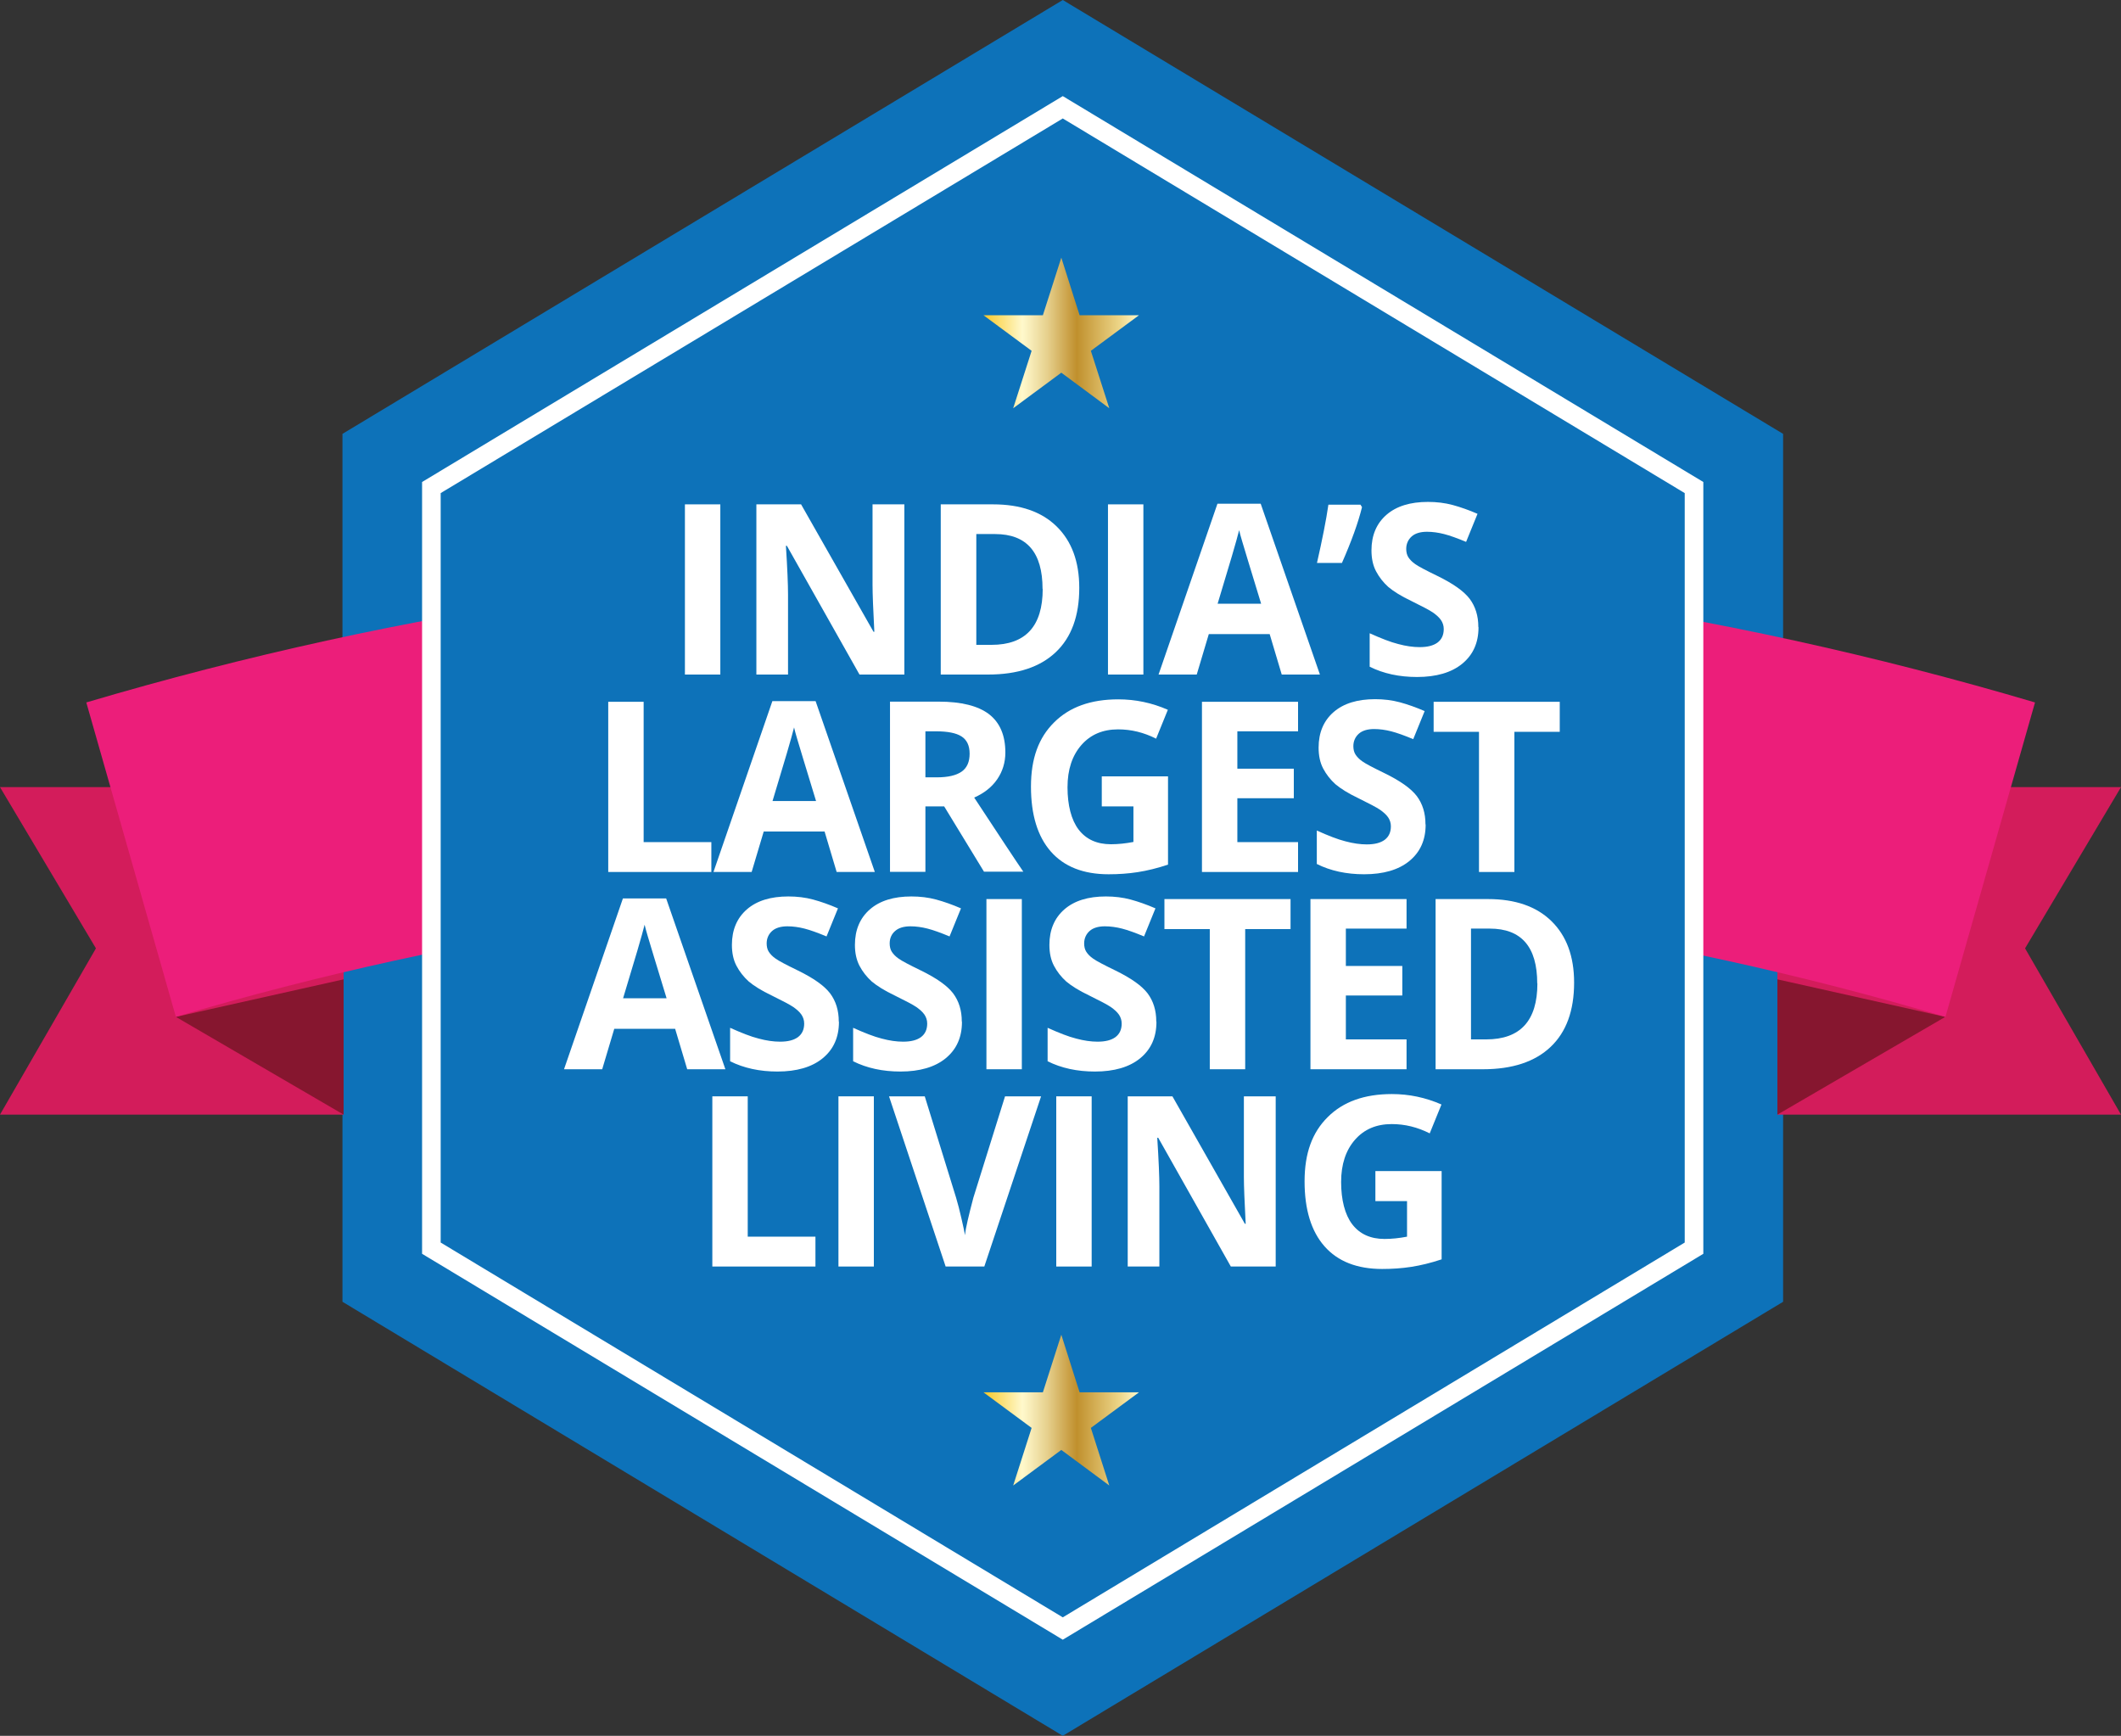 <svg xmlns="http://www.w3.org/2000/svg" xmlns:xlink="http://www.w3.org/1999/xlink" id="Layer_2" data-name="Layer 2" viewBox="0 0 130 106.38"><rect x="0" y="0" width="130" height="106.38" fill="#333333" stroke="none"/><defs><style>      .cls-1 {        fill: #0d72b9;      }      .cls-2 {        fill: #ec1e7a;      }      .cls-3 {        fill: url(#Gold_2);      }      .cls-4 {        fill: #fff;      }      .cls-5 {        fill: url(#Gold_2-2);      }      .cls-6 {        fill: #86162f;      }      .cls-7 {        fill: #d31c5b;      }    </style><linearGradient id="Gold_2" data-name="Gold 2" x1="60.28" y1="86.42" x2="69.81" y2="86.42" gradientUnits="userSpaceOnUse"><stop offset="0" stop-color="#f9c828"></stop><stop offset=".25" stop-color="#fff9cc"></stop><stop offset=".3" stop-color="#f8edba"></stop><stop offset=".41" stop-color="#e6d08d"></stop><stop offset=".55" stop-color="#caa046"></stop><stop offset=".6" stop-color="#c0902d"></stop><stop offset=".87" stop-color="#ecd486"></stop><stop offset="1" stop-color="#fff9cc"></stop></linearGradient><linearGradient id="Gold_2-2" data-name="Gold 2" y1="20.41" y2="20.41" xlink:href="#Gold_2"></linearGradient></defs><g id="Layer_1-2" data-name="Layer 1"><g><g><polygon class="cls-1" points="109.29 79.78 109.29 26.59 65.14 0 20.99 26.59 20.99 79.78 65.14 106.38 109.29 79.78"></polygon><g><g><polygon class="cls-7" points="21.06 68.31 0 68.31 5.88 58.12 0 48.24 21.06 48.24 21.06 68.31"></polygon><polygon class="cls-6" points="21.06 68.31 21.06 60.02 10.78 62.32 21.06 68.31"></polygon></g><g><polygon class="cls-7" points="108.94 68.31 130 68.31 124.12 58.12 130 48.24 108.94 48.24 108.94 68.31"></polygon><polygon class="cls-6" points="108.94 68.31 108.94 60.02 119.23 62.32 108.94 68.31"></polygon></g><path class="cls-2" d="M119.23,62.32c-35.42-10.49-73.03-10.49-108.45,0-1.83-6.42-3.66-12.85-5.49-19.27,39.01-11.55,80.43-11.55,119.44,0-1.83,6.42-3.66,12.85-5.49,19.27Z"></path></g><polygon class="cls-4" points="104.4 76.84 104.4 29.54 65.14 5.89 25.87 29.54 25.87 76.84 65.14 100.49 104.4 76.84"></polygon><polygon class="cls-1" points="103.26 76.15 103.26 30.22 65.14 7.26 27.01 30.22 27.01 76.15 65.14 99.12 103.26 76.15"></polygon></g><g><path class="cls-4" d="M41.98,41.34v-10.43h2.17v10.43h-2.17Z"></path><path class="cls-4" d="M55.44,41.34h-2.76l-4.45-7.89h-.06c.09,1.39.13,2.39.13,2.98v4.91h-1.94v-10.43h2.74l4.44,7.81h.05c-.07-1.36-.11-2.31-.11-2.87v-4.94h1.95v10.43Z"></path><path class="cls-4" d="M66.15,36.03c0,1.72-.48,3.03-1.44,3.94-.96.91-2.34,1.37-4.15,1.37h-2.9v-10.43h3.21c1.67,0,2.97.45,3.89,1.35.92.9,1.39,2.15,1.39,3.77ZM63.9,36.09c0-2.24-.97-3.36-2.91-3.36h-1.15v6.79h.93c2.09,0,3.14-1.14,3.14-3.43Z"></path><path class="cls-4" d="M67.91,41.34v-10.43h2.17v10.43h-2.17Z"></path><path class="cls-4" d="M78.56,41.34l-.74-2.48h-3.73l-.74,2.48h-2.34l3.61-10.47h2.65l3.63,10.47h-2.34ZM77.3,37.01c-.69-2.25-1.07-3.52-1.16-3.82-.09-.29-.15-.53-.19-.7-.15.61-.59,2.11-1.32,4.51h2.67Z"></path><path class="cls-4" d="M83.38,30.92l.1.16c-.23.94-.64,2.08-1.23,3.42h-1.53c.32-1.41.56-2.6.7-3.57h1.97Z"></path><path class="cls-4" d="M90.62,38.45c0,.94-.33,1.68-1,2.23-.66.54-1.59.81-2.77.81-1.09,0-2.06-.21-2.9-.63v-2.05c.69.31,1.27.54,1.75.66.48.13.92.19,1.31.19.48,0,.84-.09,1.1-.28.25-.19.38-.46.38-.83,0-.2-.06-.39-.17-.55s-.28-.31-.49-.46c-.22-.15-.66-.38-1.33-.71-.63-.3-1.09-.59-1.41-.86-.31-.28-.56-.6-.75-.96s-.28-.79-.28-1.28c0-.92.31-1.65.92-2.18.61-.53,1.46-.79,2.54-.79.53,0,1.04.06,1.52.19.48.13.99.31,1.52.54l-.7,1.72c-.55-.23-1-.39-1.35-.48s-.71-.14-1.05-.14c-.41,0-.73.1-.94.29s-.33.45-.33.76c0,.19.04.37.13.51s.23.29.42.42c.19.14.65.38,1.37.73.96.47,1.61.93,1.97,1.4.35.47.53,1.04.53,1.72Z"></path><path class="cls-4" d="M37.28,53.44v-10.43h2.17v8.6h4.15v1.83h-6.32Z"></path><path class="cls-4" d="M51.28,53.44l-.74-2.48h-3.73l-.74,2.48h-2.34l3.61-10.47h2.65l3.63,10.47h-2.34ZM50.02,49.1c-.69-2.25-1.07-3.52-1.16-3.82s-.15-.53-.19-.7c-.15.61-.59,2.11-1.32,4.51h2.67Z"></path><path class="cls-4" d="M56.72,49.43v4h-2.17v-10.43h2.98c1.39,0,2.42.26,3.09.77.67.52,1,1.3,1,2.35,0,.61-.17,1.16-.5,1.64-.33.48-.8.85-1.41,1.12,1.54,2.34,2.54,3.86,3.01,4.54h-2.41l-2.44-4h-1.15ZM56.72,47.64h.7c.69,0,1.19-.12,1.52-.35.33-.23.49-.6.49-1.1s-.17-.85-.5-1.06c-.33-.21-.85-.31-1.55-.31h-.66v2.82Z"></path><path class="cls-4" d="M67.53,47.58h4.06v5.41c-.66.22-1.28.37-1.86.46-.58.09-1.17.13-1.78.13-1.54,0-2.72-.46-3.54-1.39-.81-.92-1.22-2.25-1.22-3.98s.47-3,1.42-3.94c.94-.94,2.25-1.41,3.93-1.41,1.05,0,2.06.21,3.04.64l-.72,1.77c-.75-.38-1.52-.57-2.33-.57-.94,0-1.69.32-2.25.96-.56.64-.85,1.5-.85,2.59s.23,2,.68,2.59c.46.6,1.12.9,1.98.9.45,0,.91-.05,1.38-.14v-2.18h-1.94v-1.84Z"></path><path class="cls-4" d="M79.56,53.44h-5.89v-10.43h5.89v1.81h-3.72v2.29h3.46v1.81h-3.46v2.69h3.72v1.83Z"></path><path class="cls-4" d="M87.38,50.54c0,.94-.33,1.68-1,2.23-.66.54-1.59.81-2.77.81-1.09,0-2.06-.21-2.9-.63v-2.05c.69.31,1.27.54,1.75.66.48.13.92.19,1.31.19.48,0,.84-.09,1.1-.28.25-.19.38-.46.38-.83,0-.2-.06-.39-.17-.55s-.28-.31-.49-.46c-.22-.15-.66-.38-1.33-.71-.63-.3-1.09-.59-1.41-.86-.31-.28-.56-.6-.75-.96s-.28-.79-.28-1.28c0-.92.31-1.65.92-2.18.61-.53,1.46-.79,2.54-.79.53,0,1.04.06,1.52.19.48.13.99.31,1.52.54l-.7,1.72c-.55-.23-1-.39-1.35-.48s-.71-.14-1.05-.14c-.41,0-.73.1-.94.29s-.33.45-.33.76c0,.19.04.37.13.51s.23.29.42.42c.19.14.65.38,1.37.73.96.47,1.61.93,1.97,1.4.35.47.53,1.04.53,1.72Z"></path><path class="cls-4" d="M92.82,53.44h-2.17v-8.59h-2.78v-1.84h7.73v1.84h-2.78v8.59Z"></path><path class="cls-4" d="M42.12,65.53l-.74-2.48h-3.73l-.74,2.48h-2.34l3.61-10.47h2.65l3.63,10.47h-2.34ZM40.86,61.19c-.69-2.25-1.07-3.52-1.16-3.82s-.15-.53-.19-.7c-.15.61-.59,2.11-1.32,4.51h2.67Z"></path><path class="cls-4" d="M51.42,62.63c0,.94-.33,1.68-1,2.23-.66.54-1.59.81-2.77.81-1.09,0-2.06-.21-2.9-.63v-2.05c.69.31,1.27.54,1.75.66.48.13.92.19,1.31.19.48,0,.84-.09,1.1-.28.25-.19.38-.46.38-.83,0-.2-.06-.39-.17-.55s-.28-.31-.49-.46c-.22-.15-.66-.38-1.33-.71-.63-.3-1.09-.59-1.41-.86-.31-.28-.56-.6-.75-.96s-.28-.79-.28-1.28c0-.92.31-1.65.92-2.18.61-.53,1.46-.79,2.54-.79.53,0,1.04.06,1.52.19.48.13.99.31,1.52.54l-.7,1.72c-.55-.23-1-.39-1.35-.48s-.71-.14-1.05-.14c-.41,0-.73.1-.94.29s-.33.45-.33.76c0,.19.04.37.13.51s.23.29.42.42c.19.14.65.38,1.37.73.96.47,1.61.93,1.97,1.4.35.47.53,1.04.53,1.72Z"></path><path class="cls-4" d="M58.96,62.63c0,.94-.33,1.68-1,2.23-.66.54-1.59.81-2.77.81-1.09,0-2.06-.21-2.9-.63v-2.05c.69.31,1.27.54,1.75.66.48.13.92.19,1.31.19.48,0,.84-.09,1.1-.28.25-.19.38-.46.38-.83,0-.2-.06-.39-.17-.55s-.28-.31-.49-.46c-.22-.15-.66-.38-1.33-.71-.63-.3-1.09-.59-1.41-.86-.31-.28-.56-.6-.75-.96-.19-.37-.28-.79-.28-1.28,0-.92.31-1.65.92-2.18.61-.53,1.46-.79,2.54-.79.53,0,1.04.06,1.52.19.48.13.99.31,1.52.54l-.7,1.72c-.55-.23-1-.39-1.35-.48s-.71-.14-1.05-.14c-.41,0-.73.1-.94.29-.22.19-.33.45-.33.76,0,.19.04.37.13.51s.23.29.42.42c.19.14.65.38,1.37.73.96.47,1.61.93,1.97,1.4.35.47.53,1.04.53,1.72Z"></path><path class="cls-4" d="M60.46,65.53v-10.43h2.17v10.43h-2.17Z"></path><path class="cls-4" d="M70.88,62.63c0,.94-.33,1.68-1,2.23-.66.54-1.59.81-2.77.81-1.09,0-2.06-.21-2.9-.63v-2.05c.69.31,1.27.54,1.75.66.48.13.92.19,1.31.19.48,0,.84-.09,1.1-.28.25-.19.38-.46.38-.83,0-.2-.06-.39-.17-.55-.11-.16-.28-.31-.49-.46-.22-.15-.66-.38-1.33-.71-.63-.3-1.09-.59-1.41-.86-.31-.28-.56-.6-.75-.96s-.28-.79-.28-1.28c0-.92.31-1.65.92-2.18.61-.53,1.46-.79,2.54-.79.53,0,1.04.06,1.52.19.48.13.99.31,1.52.54l-.7,1.72c-.55-.23-1-.39-1.35-.48s-.71-.14-1.05-.14c-.41,0-.73.1-.94.29s-.33.45-.33.76c0,.19.04.37.13.51s.23.29.42.42c.19.14.65.38,1.37.73.96.47,1.61.93,1.97,1.4.35.47.53,1.04.53,1.72Z"></path><path class="cls-4" d="M76.32,65.53h-2.17v-8.59h-2.78v-1.84h7.73v1.84h-2.78v8.59Z"></path><path class="cls-4" d="M86.21,65.53h-5.89v-10.43h5.89v1.81h-3.72v2.29h3.46v1.81h-3.46v2.69h3.72v1.83Z"></path><path class="cls-4" d="M96.48,60.22c0,1.72-.48,3.03-1.44,3.94-.96.91-2.34,1.37-4.15,1.37h-2.9v-10.43h3.21c1.67,0,2.97.45,3.89,1.35.92.9,1.39,2.15,1.39,3.77ZM94.22,60.27c0-2.24-.97-3.36-2.91-3.36h-1.15v6.79h.93c2.09,0,3.14-1.14,3.14-3.43Z"></path><path class="cls-4" d="M43.66,77.62v-10.43h2.17v8.6h4.15v1.83h-6.32Z"></path><path class="cls-4" d="M51.39,77.62v-10.43h2.17v10.43h-2.17Z"></path><path class="cls-4" d="M61.62,67.19h2.19l-3.48,10.43h-2.37l-3.47-10.43h2.19l1.92,6.21c.11.37.22.79.33,1.28.11.49.19.83.21,1.02.05-.44.23-1.2.52-2.3l1.94-6.21Z"></path><path class="cls-4" d="M64.74,77.62v-10.43h2.17v10.43h-2.17Z"></path><path class="cls-4" d="M78.2,77.62h-2.76l-4.45-7.89h-.06c.09,1.39.13,2.39.13,2.98v4.91h-1.94v-10.43h2.74l4.44,7.81h.05c-.07-1.36-.11-2.31-.11-2.87v-4.94h1.95v10.43Z"></path><path class="cls-4" d="M84.3,71.77h4.06v5.41c-.66.22-1.28.37-1.86.46-.58.09-1.17.13-1.78.13-1.54,0-2.72-.46-3.54-1.39-.81-.92-1.22-2.25-1.22-3.98s.47-3,1.42-3.94c.94-.94,2.25-1.41,3.93-1.41,1.05,0,2.06.21,3.04.64l-.72,1.77c-.75-.38-1.52-.57-2.33-.57-.94,0-1.69.32-2.25.96-.56.64-.85,1.5-.85,2.59s.23,2,.68,2.59c.46.6,1.12.9,1.98.9.45,0,.91-.05,1.38-.14v-2.18h-1.94v-1.84Z"></path></g><polygon class="cls-3" points="65.05 81.8 66.17 85.33 69.81 85.33 66.86 87.51 67.99 91.04 65.05 88.86 62.1 91.04 63.23 87.51 60.28 85.33 63.92 85.33 65.05 81.8"></polygon><polygon class="cls-5" points="65.05 15.79 66.17 19.32 69.81 19.32 66.86 21.5 67.99 25.02 65.05 22.84 62.1 25.02 63.23 21.5 60.28 19.32 63.92 19.32 65.05 15.79"></polygon></g></g></svg>
